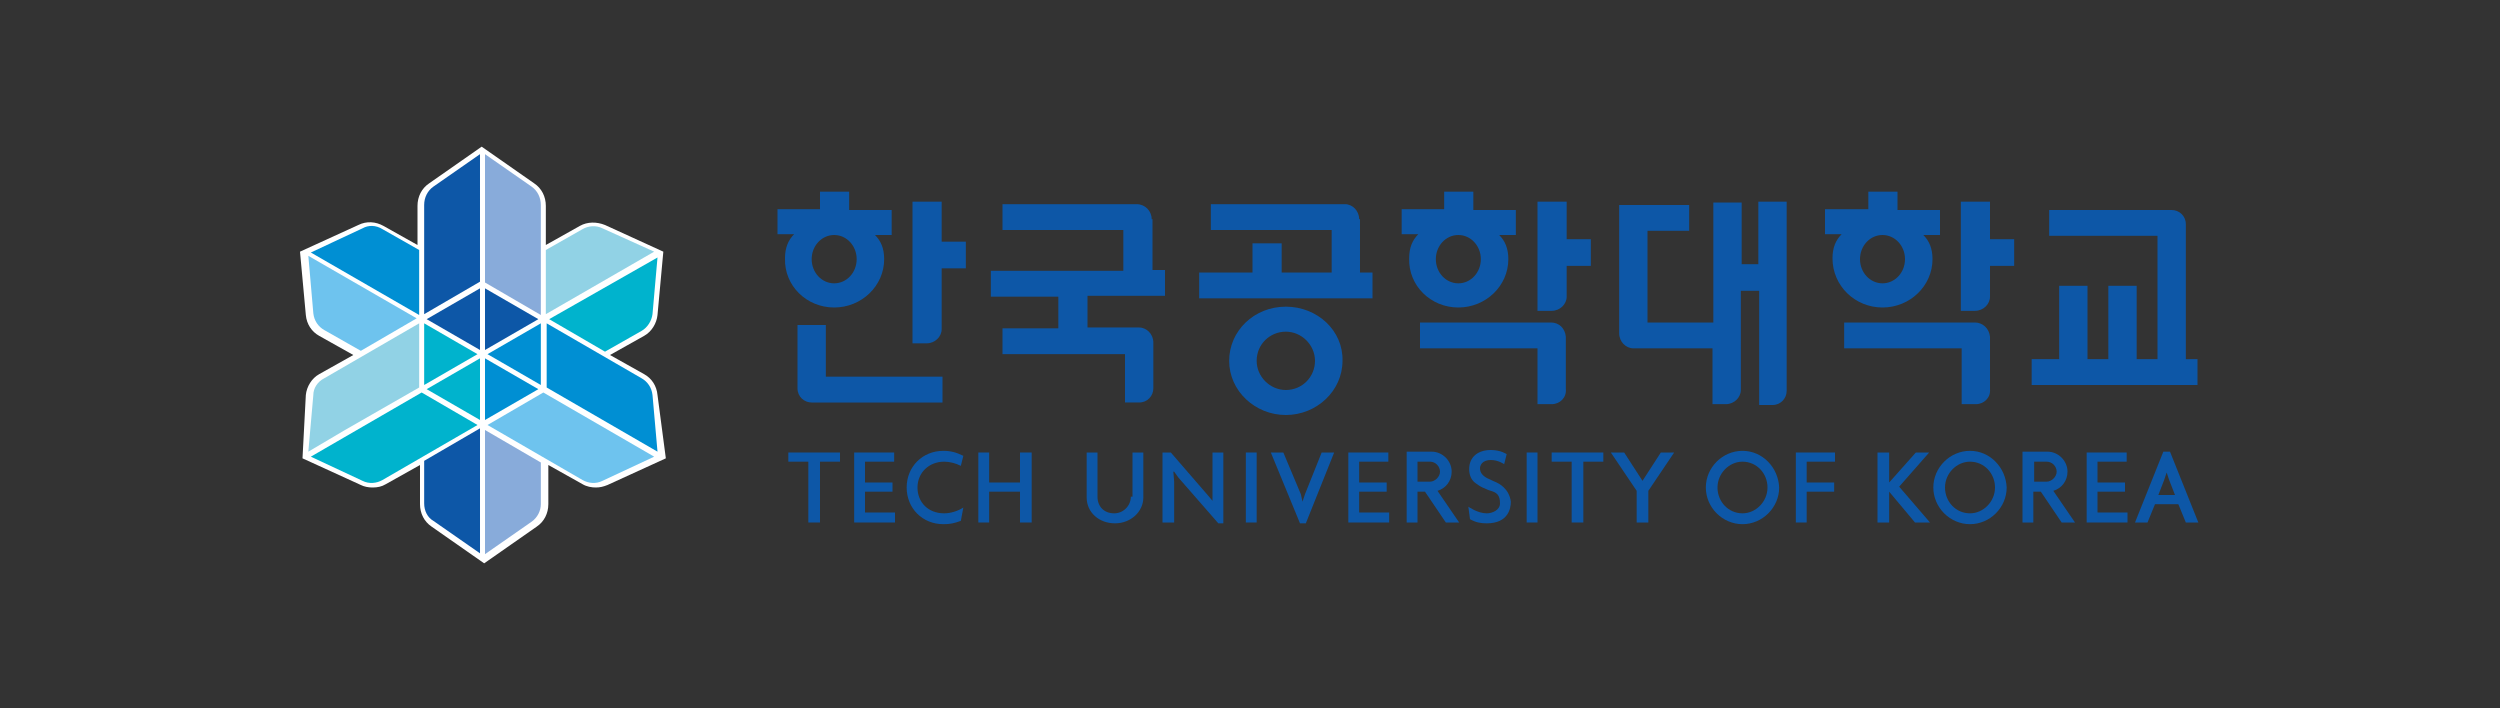<?xml version="1.0" encoding="utf-8"?>
<!-- Generator: Adobe Illustrator 24.1.2, SVG Export Plug-In . SVG Version: 6.00 Build 0)  -->
<svg version="1.1" id="레이어_1" xmlns="http://www.w3.org/2000/svg" xmlns:xlink="http://www.w3.org/1999/xlink" x="0px"
	 y="0px" width="300px" height="85px" viewBox="0 0 300 85" style="enable-background:new 0 0 300 85;" xml:space="preserve">
<rect x="0" y="0" width="300" height="85" fill="#333333" stroke="none"/>
<style type="text/css">
	.st0{fill:#FFFFFF;}
	.st1{fill:#0D57A7;}
	.st2{fill:#88ABDA;}
	.st3{fill:#008FD3;}
	.st4{fill:#6EC3EE;}
	.st5{fill:#00B3CD;}
	.st6{fill:#91D2E5;}
</style>
<g>
	<path class="st0" d="M78.9,47.4c-0.1-1.1-0.7-2-1.6-2.5l-4.1-2.3l4.1-2.3c0.9-0.5,1.5-1.5,1.6-2.5l0.7-7.6l-7-3.2
		c-1-0.4-2.1-0.4-3,0.1l-4.1,2.3v-4.7c0-1.1-0.5-2.1-1.4-2.7l-6.3-4.4l-6.3,4.4c-0.9,0.6-1.4,1.6-1.4,2.7v4.7l-4.1-2.3
		c-0.9-0.5-2-0.6-3-0.1l-7,3.2l0.7,7.6c0.1,1.1,0.7,2,1.6,2.5l4.1,2.3l-4.1,2.3c-0.9,0.5-1.5,1.5-1.6,2.5L36.3,55l7,3.2
		c0.4,0.2,0.9,0.3,1.4,0.3c0.6,0,1.1-0.1,1.6-0.4l4.1-2.3v4.7c0,1.1,0.5,2.1,1.4,2.7l6.3,4.4l6.3-4.4c0.9-0.6,1.4-1.6,1.4-2.7v-4.7
		l4.1,2.3c0.5,0.3,1.1,0.4,1.6,0.4c0.5,0,0.9-0.1,1.4-0.3l7-3.2L78.9,47.4z"/>
	<g>
		<polygon class="st1" points="57.6,42 57.6,34.6 51.2,38.3 		"/>
		<path class="st1" d="M50.9,60.4c0,0.9,0.4,1.7,1.1,2.1l5.6,3.9v-15l-6.7,3.9V60.4z"/>
		<path class="st1" d="M57.6,18.5L52,22.4c-0.7,0.5-1.1,1.3-1.1,2.2v13.1l6.7-3.9V18.5z"/>
		<polygon class="st1" points="58.2,34.6 58.2,42 64.6,38.3 		"/>
	</g>
	<g>
		<path class="st2" d="M58.2,66.5l5.6-3.9c0.7-0.5,1.1-1.3,1.1-2.1v-5l-6.7-3.9V66.5z"/>
		<path class="st2" d="M63.8,22.4l-5.6-3.9v15.4l6.7,3.9V24.6C64.9,23.7,64.5,22.9,63.8,22.4z"/>
	</g>
	<g>
		<path class="st3" d="M43.5,27.4l-6.2,2.9l13,7.5v0V30l-4.4-2.5C45.1,27,44.2,27,43.5,27.4z"/>
		<path class="st3" d="M78.9,54.2l-0.6-6.8c-0.1-0.9-0.6-1.6-1.3-2l-11.4-6.6v7.7L78.9,54.2z"/>
		<polygon class="st3" points="64.9,46.2 64.9,38.8 58.5,42.5 		"/>
		<polygon class="st3" points="58.2,50.4 64.6,46.7 58.2,43 		"/>
	</g>
	<g>
		<path class="st4" d="M37.6,37.6c0.1,0.9,0.6,1.6,1.3,2l4.4,2.5l6.7-3.9l-13-7.5L37.6,37.6z"/>
		<path class="st4" d="M65.2,47.1L65.2,47.1L58.5,51l11.4,6.6c0.7,0.4,1.6,0.5,2.4,0.1l6.2-2.9L65.2,47.1z"/>
	</g>
	<g>
		<polygon class="st5" points="50.9,38.8 50.9,46.2 57.3,42.5 		"/>
		<polygon class="st5" points="57.6,50.4 57.6,43 51.2,46.7 		"/>
		<path class="st5" d="M50.6,47.1l-13.3,7.7l6.2,2.9c0.8,0.4,1.7,0.3,2.4-0.1L57.3,51L50.6,47.1L50.6,47.1z"/>
		<path class="st5" d="M65.9,38.3l6.7,3.9l4.4-2.5c0.7-0.4,1.2-1.2,1.3-2l0.6-6.8L65.9,38.3z"/>
	</g>
	<g>
		<path class="st6" d="M37.6,47.4l-0.6,6.8l4.4-2.6l8.9-5.1v-7.7l-11.4,6.6C38.1,45.8,37.6,46.6,37.6,47.4z"/>
		<path class="st6" d="M72.3,27.4c-0.8-0.4-1.7-0.3-2.4,0.1L65.5,30v7.7v0l13-7.5L72.3,27.4z"/>
	</g>
	<g>
		<polygon class="st1" points="107.4,62.7 107.4,61.5 103.8,61.5 103.8,59 107.1,59 107.1,57.9 103.8,57.9 103.8,55.4 107.3,55.4 
			107.3,54.3 102.5,54.3 102.5,62.7 		"/>
		<polygon class="st1" points="122.4,57.9 118.7,57.9 118.7,54.3 117.4,54.3 117.4,62.7 118.7,62.7 118.7,59 122.4,59 122.4,62.7 
			123.8,62.7 123.8,54.3 122.4,54.3 		"/>
		<rect x="149.5" y="54.3" class="st1" width="1.3" height="8.4"/>
		<rect x="183.2" y="54.3" class="st1" width="1.3" height="8.4"/>
		<path class="st1" d="M259.6,54.2l-3.4,8.5h1.5l0.9-2.2h2.8l0.9,2.2h1.5l-3.4-8.5H259.6z M259,59.4l0.7-1.8l0.3-0.9h0l0.3,0.9
			l0.7,1.8H259z"/>
		<polygon class="st1" points="199.3,54.3 197.1,57.7 194.9,54.3 193.3,54.3 196.4,58.9 196.4,62.7 197.8,62.7 197.8,58.9 
			200.9,54.3 		"/>
		<polygon class="st1" points="94.6,55.4 97,55.4 97,62.7 98.4,62.7 98.4,55.4 100.8,55.4 100.8,54.3 94.6,54.3 		"/>
		<polygon class="st1" points="186.2,55.4 188.6,55.4 188.6,62.7 190,62.7 190,55.4 192.4,55.4 192.4,54.3 186.2,54.3 		"/>
		<polygon class="st1" points="166.7,62.7 166.7,61.5 163.1,61.5 163.1,59 166.4,59 166.4,57.9 163.1,57.9 163.1,55.4 166.6,55.4 
			166.6,54.3 161.8,54.3 161.8,62.7 		"/>
		<polygon class="st1" points="255.3,62.7 255.3,61.5 251.7,61.5 251.7,59 255,59 255,57.9 251.7,57.9 251.7,55.4 255.2,55.4 
			255.2,54.3 250.4,54.3 250.4,62.7 		"/>
		<polygon class="st1" points="215.5,54.3 215.5,62.7 216.8,62.7 216.8,59 220.1,59 220.1,57.9 216.8,57.9 216.8,55.4 220.2,55.4 
			220.2,54.3 		"/>
		<path class="st1" d="M110.1,58.5c0-1.8,1.4-3.1,3.2-3.1c0.7,0,1.4,0.2,2,0.5l0.3-1.2c-0.8-0.4-1.5-0.6-2.4-0.6
			c-2.5,0-4.4,1.9-4.4,4.4c0,2.5,1.9,4.4,4.4,4.4c0.8,0,1.3-0.1,2.1-0.4l0.3-1.6c-0.6,0.4-1.5,0.7-2.3,0.7
			C111.4,61.6,110.1,60.3,110.1,58.5z"/>
		<path class="st1" d="M135.7,59.6c0,1.1-0.9,2-2,2c-1.2,0-2-0.8-2-2l0-5.3h-1.3v5.4c0,1.8,1.5,3.1,3.4,3.1c1.9,0,3.4-1.4,3.4-3.1
			v-5.4h-1.3V59.6z"/>
		<path class="st1" d="M242.7,54.3v8.4h1.3V59h0.9l2.5,3.7h1.6l-2.6-3.8c1-0.3,1.7-1.2,1.7-2.3c0-1.3-1.1-2.4-2.4-2.4H242.7z
			 M244.1,55.4h1.5c0.7,0,1.2,0.6,1.2,1.2s-0.6,1.2-1.2,1.2h-1.5V55.4z"/>
		<path class="st1" d="M168.8,54.3v8.4h1.3V59h0.9l2.5,3.7h1.6l-2.6-3.8c1-0.3,1.7-1.2,1.7-2.3c0-1.3-1.1-2.4-2.4-2.4H168.8z
			 M170.1,55.4h1.5c0.7,0,1.2,0.6,1.2,1.2s-0.6,1.2-1.2,1.2h-1.5V55.4z"/>
		<polygon class="st1" points="231.5,54.3 229.9,54.3 226.7,57.9 226.7,54.3 225.3,54.3 225.3,62.7 226.7,62.7 226.7,59 229.8,62.7 
			231.6,62.7 227.9,58.4 		"/>
		<polygon class="st1" points="145.5,59 145.5,60.1 145.5,60.1 145,59.5 140.5,54.3 139.5,54.3 139.5,62.7 140.9,62.7 140.9,57.8 
			140.8,56.6 140.9,56.6 141.4,57.3 146.2,62.8 146.8,62.8 146.8,54.3 145.5,54.3 		"/>
		<path class="st1" d="M209.1,54.1c-2.4,0-4.4,2-4.4,4.4c0,2.4,2,4.4,4.4,4.4c2.4,0,4.4-2,4.4-4.4C213.4,56.1,211.5,54.1,209.1,54.1
			z M209.1,61.6c-1.7,0-3-1.4-3-3.1s1.4-3.1,3-3.1c1.7,0,3,1.4,3,3.1S210.7,61.6,209.1,61.6z"/>
		<path class="st1" d="M236.4,54.1c-2.4,0-4.4,2-4.4,4.4c0,2.4,2,4.4,4.4,4.4c2.4,0,4.4-2,4.4-4.4C240.7,56.1,238.8,54.1,236.4,54.1
			z M236.4,61.6c-1.7,0-3-1.4-3-3.1s1.4-3.1,3-3.1c1.7,0,3,1.4,3,3.1S238,61.6,236.4,61.6z"/>
		<path class="st1" d="M179.6,57.9c-0.2-0.1-0.5-0.2-1.1-0.5s-0.9-0.7-0.9-1.2c0-0.4,0.3-1,1.3-1c0.9,0,1.6,0.5,1.6,0.5l0.3-1.2
			c0,0-0.7-0.5-1.9-0.5c-1.5,0-2.6,0.8-2.6,2.3c0,0.6,0.2,1.3,0.8,1.7c0.3,0.2,0.4,0.3,0.8,0.5c0.3,0.1,0.6,0.3,1,0.4
			c0.7,0.2,1.1,0.5,1.1,1.5c0,0.8-0.9,1.2-1.6,1.2c-1.1,0-2.2-0.8-2.2-0.8l0.2,1.5c0.7,0.4,1.3,0.5,2,0.5c2.6,0,2.9-1.8,2.9-2.6
			C181.1,58.6,179.8,58,179.6,57.9z"/>
		<polygon class="st1" points="156.7,62.8 160.1,54.3 158.6,54.3 156.6,59.3 156.3,60.2 156.3,60.2 156.1,59.3 154,54.3 152.5,54.3 
			156,62.8 		"/>
	</g>
	<g>
		<path class="st1" d="M262.3,43.1V26.9c0-1-0.8-1.7-1.7-1.7h-14.7v3.1h13v14.8h-2.5v-8.8H253v8.8h-2.5v-8.8h-3.4v8.8h-3.3v3.1h19.9
			v-3.1H262.3z"/>
		<path class="st1" d="M211.2,31.7H209v-7.4h-3.4v14.4h-7.9v-11h5v-3.1h-8.4V40c0,1,0.8,1.8,1.7,1.8h9.5v6.7h1.6
			c1,0,1.8-0.8,1.8-1.7V34.9h2.2v13.7h1.6c1,0,1.7-0.8,1.7-1.7V24.2h-3.4V31.7z"/>
		<path class="st1" d="M186.1,38.7h-15.7v3.1h14.1v6.7h1.7c1,0,1.8-0.8,1.7-1.8c0-2.1,0-4.2,0-6.3C187.8,39.4,187.1,38.7,186.1,38.7
			z"/>
		<path class="st1" d="M187.9,24.2h-3.4v13.1h1.7c1,0,1.8-0.8,1.8-1.7v-3.7h2.9v-3.2h-2.9V24.2z"/>
		<path class="st1" d="M163.1,26.3c0-1-0.8-1.8-1.7-1.8h-16.1v3.1h14.5v5.1h-6v-3.5h-3.5v3.5h-6.4v3.1h20.8v-3.1h-1.5V26.3z"/>
		<path class="st1" d="M138.2,26.3c0-1-0.8-1.8-1.8-1.8h-16.1v3.1h14.5v4.9h-15.9v3.1h8.1v3.8h-6.7v3.1h14.7v5.8h1.7
			c1,0,1.7-0.8,1.7-1.7v-5.5c0-1-0.8-1.8-1.7-1.8h-6.2v-3.8h9.3v-3.1h-1.5V26.3z"/>
		<path class="st1" d="M112.9,24.2h-3.4v17h1.7c1,0,1.8-0.8,1.8-1.7v-7.3h2.9V29h-2.9V24.2z"/>
		<path class="st1" d="M99.1,39h-3.4v7.6c0,1,0.8,1.7,1.7,1.7h15.7v-3.1H99.1V39z"/>
		<path class="st1" d="M175,36.9c3.3,0,6-2.6,6-5.8c0-1.3-0.4-2.2-1.1-2.9h2v-3h-5.1V23h-3.5v2.1h-5.1v3h2c-0.7,0.7-1.1,1.6-1.1,2.9
			C169,34.3,171.7,36.9,175,36.9z M175,28.2c1.5,0,2.7,1.3,2.7,2.9c0,1.6-1.2,2.9-2.7,2.9s-2.7-1.3-2.7-2.9
			C172.3,29.5,173.5,28.2,175,28.2z"/>
		<path class="st1" d="M237,38.7h-15.7v3.1h14.1v6.7h1.7c1,0,1.8-0.8,1.7-1.8c0-2.1,0-4.2,0-6.3C238.7,39.4,237.9,38.7,237,38.7z"/>
		<path class="st1" d="M238.7,24.2h-3.4v13.1h1.7c1,0,1.8-0.8,1.8-1.7v-3.7h2.9v-3.2h-2.9V24.2z"/>
		<path class="st1" d="M225.9,36.9c3.3,0,6-2.6,6-5.8c0-1.3-0.4-2.2-1.1-2.9h2v-3h-5.1V23h-3.5v2.1H219v3h2
			c-0.7,0.7-1.1,1.6-1.1,2.9C219.9,34.3,222.6,36.9,225.9,36.9z M225.9,28.2c1.5,0,2.7,1.3,2.7,2.9c0,1.6-1.2,2.9-2.7,2.9
			c-1.5,0-2.7-1.3-2.7-2.9C223.2,29.5,224.4,28.2,225.9,28.2z"/>
		<path class="st1" d="M100.1,36.9c3.3,0,6-2.6,6-5.8c0-1.3-0.4-2.2-1.1-2.9h2v-3h-5.1V23h-3.5v2.1h-5.1v3h2
			c-0.7,0.7-1.1,1.6-1.1,2.9C94.1,34.3,96.8,36.9,100.1,36.9z M100.1,28.2c1.5,0,2.7,1.3,2.7,2.9c0,1.6-1.2,2.9-2.7,2.9
			c-1.5,0-2.7-1.3-2.7-2.9C97.4,29.5,98.6,28.2,100.1,28.2z"/>
		<path class="st1" d="M154.3,36.8c-3.8,0-6.8,2.9-6.8,6.5c0,3.6,3.1,6.5,6.8,6.5s6.8-2.9,6.8-6.5C161.2,39.7,158.1,36.8,154.3,36.8
			z M154.3,46.8c-1.9,0-3.5-1.6-3.5-3.5c0-2,1.6-3.5,3.5-3.5c1.9,0,3.5,1.6,3.5,3.5C157.8,45.2,156.3,46.8,154.3,46.8z"/>
	</g>
</g>
</svg>
